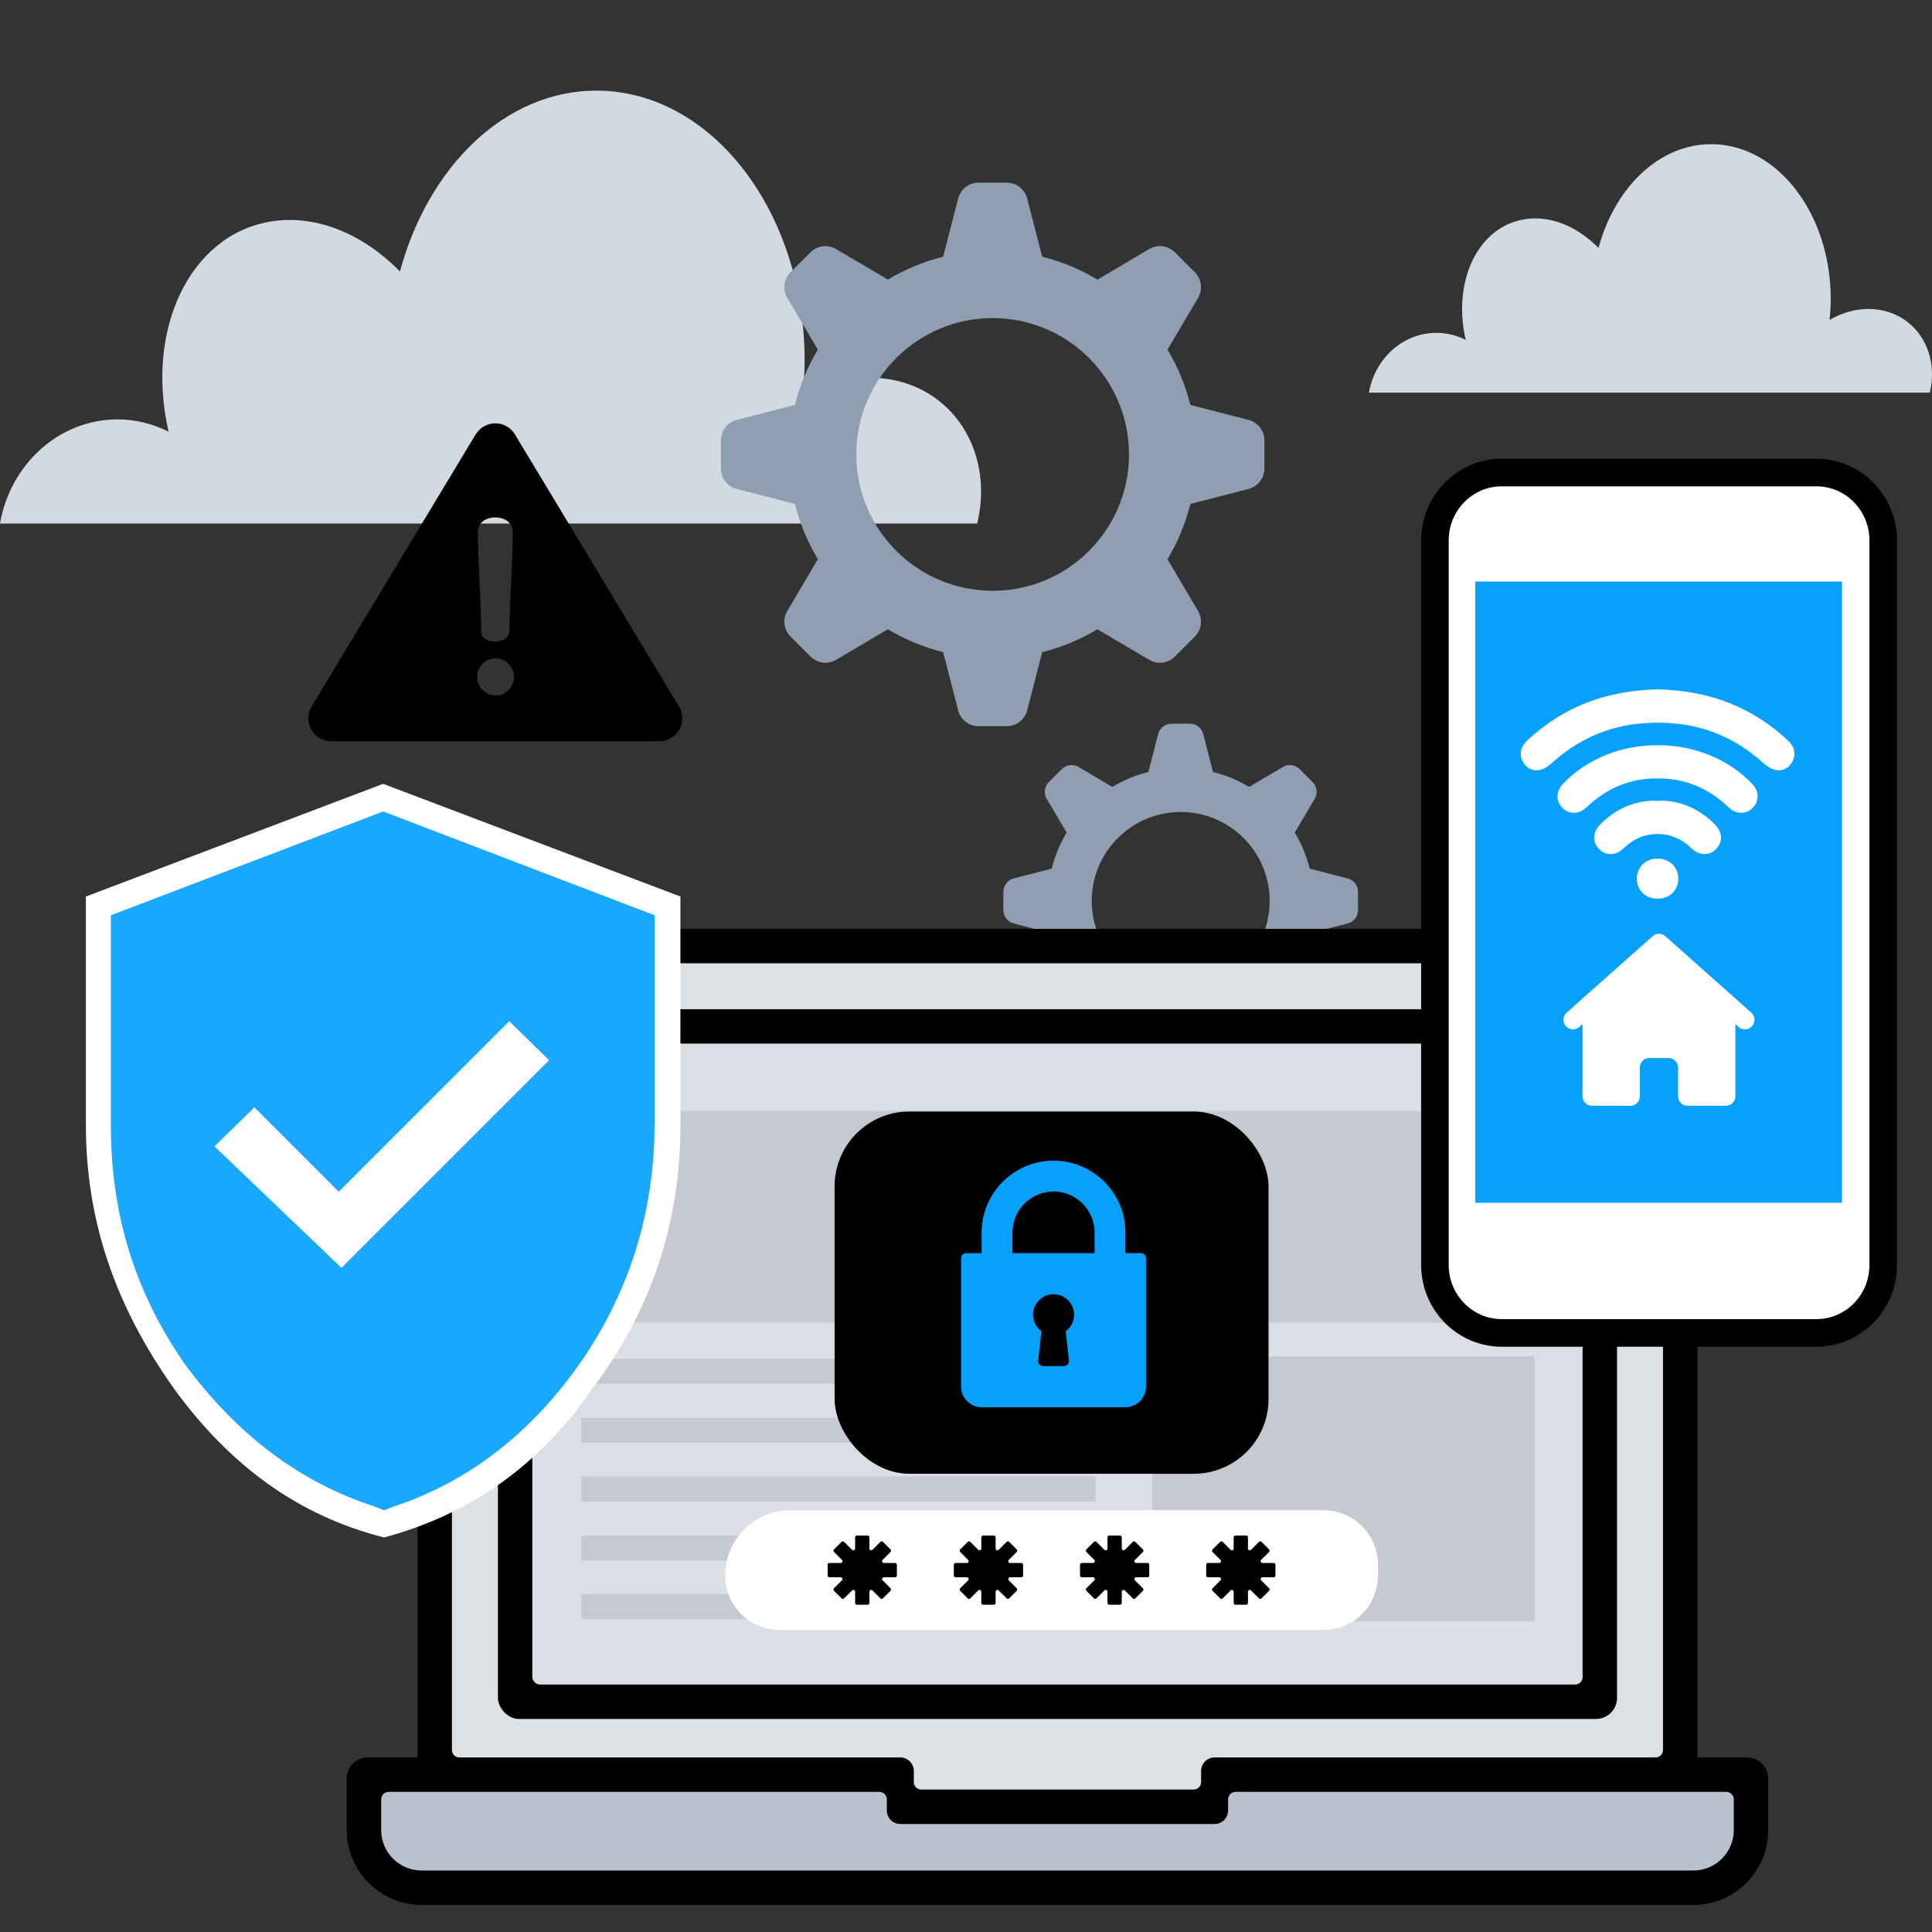 <?xml version="1.0" encoding="UTF-8"?>
<svg id="Layer_1" xmlns="http://www.w3.org/2000/svg" version="1.1" viewBox="0 0 140 140">
  <rect x="0" y="0" width="140" height="140" fill="#333333" stroke="none"/>
  <!-- Generator: Adobe Illustrator 30.0.0, SVG Export Plug-In . SVG Version: 2.1.1 Build 123)  -->
  <defs>
    <style>
      .st0 {
        fill: #dbdfe5;
      }

      .st1 {
        fill: #dde1e6;
      }

      .st2 {
        fill: #07a0fd;
      }

      .st3 {
        fill: #fff;
      }

      .st4 {
        fill: #d2d9e0;
      }

      .st5 {
        opacity: .1;
      }

      .st6 {
        fill: #19a8fd;
      }

      .st7 {
        fill: #b9c2ce;
      }

      .st8 {
        fill: #909eb1;
      }
    </style>
  </defs>
  <path class="st4" d="M70.813,37.937c1.149-4.771-1.323-9.295-5.825-10.344-2.321-.542-4.751-.053-6.834,1.17.091-.866.153-1.741.153-2.638,0-10.801-6.755-19.558-15.091-19.558-6.588,0-12.173,5.479-14.234,13.104-2.669-2.717-6.083-4.166-9.385-3.616-5.815.969-9.094,7.768-7.38,15.226-1.123-.565-2.371-.89-3.696-.89-4.249,0-7.777,3.254-8.522,7.546h70.813Z"/>
  <g>
    <path class="st8" d="M90.477,30.427l-4.217-1.085c-.357-1.429-.921-2.776-1.659-4.006l2.214-3.75c.355-.601.258-1.365-.235-1.858l-1.445-1.446c-.493-.493-1.258-.59-1.859-.235l-3.749,2.214c-1.231-.739-2.577-1.303-4.006-1.66l-1.086-4.217c-.174-.676-.783-1.148-1.48-1.148h-2.044c-.697,0-1.306.472-1.48,1.148l-1.086,4.217c-1.429.357-2.776.921-4.006,1.66l-3.75-2.214c-.6-.355-1.365-.258-1.858.235l-1.445,1.446c-.493.493-.59,1.257-.235,1.858l2.214,3.75c-.739,1.23-1.304,2.577-1.66,4.006l-4.217,1.085c-.675.174-1.147.783-1.147,1.481v2.044c0,.697.472,1.306,1.147,1.48l4.217,1.085c.357,1.429.922,2.776,1.66,4.006l-2.214,3.75c-.355.601-.259,1.365.235,1.858l1.445,1.446c.493.493,1.258.59,1.858.236l3.75-2.215c1.23.739,2.577,1.303,4.006,1.66l1.086,4.217c.173.676.783,1.148,1.48,1.148h2.044c.698,0,1.306-.472,1.48-1.148l1.086-4.217c1.429-.357,2.775-.921,4.006-1.66l3.749,2.215c.601.354,1.366.258,1.859-.236l1.445-1.446c.493-.493.59-1.257.235-1.858l-2.214-3.75c.739-1.23,1.303-2.577,1.659-4.006l4.217-1.085c.676-.174,1.148-.783,1.148-1.48v-2.044c0-.697-.472-1.306-1.148-1.481ZM71.932,42.81c-5.456,0-9.88-4.424-9.88-9.88s4.424-9.88,9.88-9.88,9.879,4.424,9.879,9.88-4.423,9.88-9.879,9.88Z"/>
    <path class="st8" d="M97.658,63.654l-2.751-.708c-.232-.933-.601-1.811-1.083-2.614l1.445-2.447c.231-.392.168-.89-.154-1.212l-.943-.943c-.322-.322-.82-.384-1.212-.153l-2.447,1.445c-.803-.482-1.681-.85-2.614-1.083l-.708-2.751c-.114-.44-.511-.749-.966-.749h-1.334c-.455,0-.853.308-.965.749l-.709,2.751c-.932.233-1.811.601-2.614,1.083l-2.446-1.445c-.392-.231-.891-.169-1.213.153l-.943.943c-.322.322-.385.82-.154,1.212l1.446,2.447c-.482.802-.851,1.681-1.083,2.614l-2.752.708c-.44.113-.749.511-.749.965v1.334c0,.455.308.853.749.966l2.752.708c.232.932.601,1.811,1.083,2.614l-1.446,2.446c-.231.392-.168.89.154,1.212l.943.943c.322.322.821.384,1.213.153l2.446-1.445c.803.482,1.682.851,2.614,1.083l.709,2.751c.113.44.51.749.965.749h1.334c.455,0,.853-.308.966-.749l.708-2.751c.933-.232,1.811-.601,2.614-1.083l2.447,1.445c.392.231.89.169,1.212-.153l.943-.943c.322-.322.385-.82.154-1.212l-1.445-2.447c.482-.802.851-1.681,1.083-2.613l2.751-.708c.441-.113.749-.511.749-.966v-1.334c0-.454-.307-.853-.749-.965ZM85.559,71.733c-3.561,0-6.447-2.886-6.447-6.446s2.886-6.446,6.447-6.446,6.446,2.886,6.446,6.446-2.887,6.446-6.446,6.446Z"/>
  </g>
  <path d="M126.612,127.354h-3.611v-54.628c-.003-2.99-2.426-5.414-5.417-5.417H35.672c-2.99.003-5.414,2.426-5.417,5.417v54.628h-3.611c-.837,0-1.516.679-1.516,1.516v3.752c.003,2.989,2.426,5.412,5.415,5.415h92.171c2.989-.003,5.412-2.426,5.415-5.415v-3.752c0-.837-.679-1.516-1.516-1.516h0Z"/>
  <path class="st1" d="M66.757,129.676c-.297,0-.539-.241-.539-.539v-.81c0-.538-.439-.977-.978-.977h-31.953c-.297,0-.539-.241-.539-.539v-54.085c.001-1.611,1.312-2.922,2.923-2.923h81.913c1.611.001,2.922,1.312,2.923,2.923v54.086c0,.297-.241.539-.539.539h-31.953c-.539,0-.978.438-.978.977v.81c0,.297-.241.539-.539.539h-19.743Z"/>
  <path class="st7" d="M30.543,135.544c-1.609-.002-2.919-1.312-2.921-2.921v-2.237c0-.297.241-.539.539-.539h35.564c.297,0,.539.241.539.539v.81c0,.539.438.977.977.977h22.775c.539,0,.977-.438.977-.977v-.81c0-.297.241-.539.539-.539h35.564c.297,0,.539.241.539.539v2.236c-.002,1.609-1.312,2.92-2.921,2.921H30.543Z"/>
  <rect x="36.082" y="73.133" width="81.093" height="51.428" rx="1.516" ry="1.516"/>
  <rect class="st0" x="38.576" y="75.624" width="76.106" height="46.444" rx=".539" ry=".539"/>
  <path class="st5" d="M42.132,98.464h37.252v1.808h-37.252v-1.808ZM42.132,104.553h37.252v-1.808h-37.252v1.808ZM42.132,108.803h37.252v-1.808h-37.252v1.808ZM42.132,113.084h29.161v-1.808h-29.161v1.808ZM42.132,117.334h29.161v-1.808h-29.161v1.808ZM111.201,80.495H42.132v15.344h69.069v-15.344ZM111.201,98.286h-27.697v19.205h27.697v-19.205Z"/>
  <path class="st3" d="M95.901,118.115h-39.402c-2.182,0-3.951-1.769-3.951-3.951h0c0-2.612,2.117-4.729,4.729-4.729h38.625c2.182,0,3.95,1.769,3.95,3.951v.778c0,2.182-1.768,3.951-3.95,3.951Z"/>
  <g>
    <path d="M64.861,113.258h-.812c-.116,0-.175-.141-.092-.223l.574-.574c.051-.051.051-.134,0-.184l-.548-.548c-.051-.051-.134-.051-.185,0l-.574.574c-.083.082-.223.024-.223-.092v-.812c0-.072-.059-.13-.131-.13h-.774c-.072,0-.131.058-.131.13v.812c0,.116-.141.175-.223.092l-.574-.574c-.051-.051-.134-.051-.185,0l-.548.548c-.051.051-.051.134,0,.184l.574.574c.082.082.024.223-.092.223h-.812c-.072,0-.131.058-.131.13v.775c0,.073.059.131.131.131h.812c.116,0,.175.141.092.223l-.574.574c-.051.051-.051.134,0,.185l.548.548c.051.051.134.051.185,0l.574-.574c.083-.083.223-.024.223.092v.811c0,.072.059.131.131.131h.774c.072,0,.131-.059.131-.131v-.811c0-.116.141-.175.223-.092l.574.574c.051.051.134.051.185,0l.548-.548c.051-.051.051-.134,0-.185l-.574-.574c-.082-.083-.024-.223.092-.223h.812c.072,0,.131-.058.131-.131v-.775c0-.072-.059-.13-.131-.13Z"/>
    <path d="M74.006,113.258h-.812c-.116,0-.175-.141-.092-.223l.574-.574c.051-.051.051-.134,0-.184l-.548-.548c-.051-.051-.134-.051-.185,0l-.574.574c-.082.082-.223.024-.223-.092v-.812c0-.072-.059-.13-.131-.13h-.775c-.072,0-.131.058-.131.13v.812c0,.116-.141.175-.223.092l-.574-.574c-.051-.051-.134-.051-.185,0l-.548.548c-.051.051-.051.134,0,.184l.574.574c.083.082.024.223-.092.223h-.812c-.072,0-.131.058-.131.13v.775c0,.073.059.131.131.131h.812c.116,0,.175.141.092.223l-.574.574c-.051.051-.051.134,0,.185l.548.548c.051.051.134.051.185,0l.574-.574c.083-.083.223-.024.223.092v.811c0,.072.059.131.131.131h.775c.072,0,.131-.059.131-.131v-.811c0-.116.141-.175.223-.092l.574.574c.051.051.134.051.185,0l.548-.548c.051-.051.051-.134,0-.185l-.574-.574c-.082-.083-.024-.223.092-.223h.812c.072,0,.131-.058.131-.131v-.775c0-.072-.059-.13-.131-.13Z"/>
    <path d="M83.15,113.258h-.812c-.116,0-.175-.141-.093-.223l.575-.574c.051-.051.051-.134,0-.184l-.549-.548c-.05-.051-.133-.051-.184,0l-.575.574c-.082.082-.223.024-.223-.092v-.812c0-.072-.059-.13-.131-.13h-.774c-.072,0-.131.058-.131.13v.812c0,.116-.141.175-.224.092l-.574-.574c-.051-.051-.134-.051-.185,0l-.548.548c-.051.051-.051.134,0,.184l.574.574c.083.082.024.223-.092.223h-.812c-.072,0-.131.058-.131.13v.775c0,.073.059.131.131.131h.812c.116,0,.175.141.092.223l-.574.574c-.051.051-.051.134,0,.185l.548.548c.051.051.134.051.185,0l.574-.574c.083-.083.224-.024.224.092v.811c0,.072.059.131.131.131h.774c.072,0,.131-.059.131-.131v-.811c0-.116.141-.175.223-.092l.575.574c.051.051.134.051.184,0l.549-.548c.051-.051.051-.134,0-.185l-.575-.574c-.082-.083-.023-.223.093-.223h.812c.072,0,.13-.058.13-.131v-.775c0-.072-.058-.13-.13-.13Z"/>
    <path d="M92.294,113.258h-.812c-.116,0-.175-.141-.092-.223l.574-.574c.051-.051.051-.134,0-.184l-.548-.548c-.051-.051-.134-.051-.185,0l-.574.574c-.082.082-.224.024-.224-.092v-.812c0-.072-.058-.13-.13-.13h-.775c-.072,0-.131.058-.131.13v.812c0,.116-.141.175-.223.092l-.574-.574c-.051-.051-.134-.051-.185,0l-.549.548c-.05.051-.05.134,0,.184l.575.574c.082.082.023.223-.093.223h-.811c-.073,0-.131.058-.131.13v.775c0,.073.058.131.131.131h.811c.116,0,.175.141.093.223l-.575.574c-.05.051-.05.134,0,.185l.549.548c.051.051.134.051.185,0l.574-.574c.082-.083.223-.024.223.092v.811c0,.072.059.131.131.131h.775c.072,0,.13-.059.13-.131v-.811c0-.116.142-.175.224-.092l.574.574c.051.051.133.051.185,0l.548-.548c.051-.051.051-.134,0-.185l-.574-.574c-.083-.083-.024-.223.092-.223h.812c.072,0,.131-.058.131-.131v-.775c0-.072-.059-.13-.131-.13Z"/>
  </g>
  <rect x="60.478" y="80.545" width="31.444" height="26.25" rx="5.419" ry="5.419"/>
  <g>
    <path class="st2" d="M82.669,90.806h-1.116v-1.489c0-2.873-2.337-5.21-5.21-5.21s-5.21,2.337-5.21,5.21v1.489h-1.116c-.206,0-.372.166-.372.372v9.304c0,.821.668,1.489,1.489,1.489h10.42c.821,0,1.489-.668,1.489-1.489v-9.304c0-.206-.166-.372-.372-.372ZM79.32,90.806h-5.955v-1.489c0-1.642,1.336-2.977,2.977-2.977s2.977,1.336,2.977,2.977v1.489Z"/>
    <path d="M77.457,98.58c.012.105-.022.21-.093.289-.071.079-.172.124-.277.124h-1.489c-.106,0-.207-.045-.277-.124s-.104-.184-.093-.289l.235-2.111c-.381-.277-.609-.716-.609-1.197,0-.821.668-1.489,1.489-1.489s1.489.668,1.489,1.489c0,.481-.228.92-.609,1.197l.235,2.111Z"/>
  </g>
  <path class="st3" d="M27.825,111.41c-6.1-1.553-11.081-5.086-15.22-10.791-4.292-6.023-6.381-12.26-6.381-19.061v-16.593l21.54-8.165,21.541,8.165v16.593c0,7.066-2.143,13.473-6.368,19.044-3.76,5.512-8.834,9.135-15.112,10.809Z"/>
  <path class="st6" d="M27.183,109.184c-5.447-1.777-9.953-5.151-13.774-10.313-3.622-5.194-5.375-10.85-5.375-17.315v-15.234l19.732-7.52,19.665,7.521v15.102c0,6.345-1.802,12.163-5.358,17.291-3.615,5.182-8.187,8.703-13.594,10.467l-.647.259-.649-.259Z"/>
  <polygon class="st3" points="15.543 83.07 18.434 80.244 24.545 86.355 36.899 74.001 39.791 76.827 24.743 91.875 15.543 83.07"/>
  <g>
    <path d="M108.823,97.588c-3.221,0-5.842-2.657-5.842-5.923v-52.501c0-3.265,2.621-5.922,5.842-5.922h22.801c3.221,0,5.842,2.657,5.842,5.922v52.501c0,3.266-2.621,5.923-5.842,5.923h-22.801Z"/>
    <path class="st3" d="M131.623,95.589h-22.8c-2.122,0-3.844-1.757-3.844-3.924v-52.501c0-2.167,1.721-3.923,3.844-3.923h22.8c2.123,0,3.844,1.756,3.844,3.923v52.501c0,2.167-1.72,3.924-3.844,3.924Z"/>
  </g>
  <rect class="st2" x="106.9" y="42.141" width="26.573" height="45.016"/>
  <g>
    <path class="st3" d="M129.557,53.655c-2.564-2.384-5.59-3.604-9.44-3.706h0s-.002,0-.004,0c-.001,0-.003,0-.005,0h0c-3.849.103-6.876,1.323-9.44,3.707-.467.434-.588.94-.364,1.451.221.501.702.805,1.268.688.299-.062.602-.253.834-.463,1.738-1.575,3.746-2.573,6.08-2.862.553-.069,1.095-.099,1.628-.1.532,0,1.074.032,1.628.1,2.335.29,4.342,1.287,6.08,2.862.232.209.534.4.833.463.566.117,1.048-.187,1.268-.688.225-.511.103-1.016-.364-1.451Z"/>
    <path class="st3" d="M120.117,54h0s-.002,0-.004,0h-.005c-2.515-.012-5.036.918-6.844,2.789-.502.52-.534,1.235-.078,1.725.469.503,1.221.523,1.756.009,1.464-1.405,3.177-2.134,5.17-2.116,1.993-.018,3.706.711,5.17,2.116.535.514,1.287.494,1.756-.009.456-.49.424-1.204-.078-1.725-1.807-1.872-4.33-2.802-6.845-2.789Z"/>
    <path class="st3" d="M120.513,58.023c-.136,0-.269.006-.4.013-.131-.007-.265-.012-.4-.013-1.251.034-2.64.569-3.766,1.732-.552.57-.576,1.273-.062,1.783.501.499,1.222.466,1.783-.079.718-.698,1.583-1.037,2.445-1.021.861-.016,1.726.323,2.444,1.021.561.546,1.283.578,1.784.079.513-.51.49-1.213-.063-1.783-1.125-1.162-2.515-1.698-3.765-1.732Z"/>
    <path class="st3" d="M120.164,62.221c-.018,0-.034.001-.051.002-.017,0-.034-.002-.051-.002-.818.002-1.446.62-1.455,1.431-.009.838.616,1.464,1.461,1.467.015,0,.029,0,.044-.002.014,0,.029.002.043.002.846-.002,1.47-.629,1.462-1.467-.009-.81-.637-1.428-1.455-1.431Z"/>
  </g>
  <g id="Glyph">
    <path id="Home" class="st3" d="M126.907,73.381l-6.232-5.54c-.263-.234-.659-.234-.921,0l-6.232,5.54c-.286.254-.311.692-.057.978.254.286.692.311.978.057h0l.232-.208v5.23c0,.382.31.692.692.692h2.77c.382,0,.692-.31.692-.692v-2.077c0-.382.31-.692.692-.692h1.385c.382,0,.692.31.692.692v2.077c0,.382.31.692.692.692h2.77c.382,0,.692-.31.692-.692v-5.229l.232.208c.286.254.723.229.978-.057.254-.286.229-.723-.057-.978h0Z"/>
  </g>
  <path class="st4" d="M139.839,28.452c.659-2.739-.76-5.335-3.343-5.937-1.332-.311-2.726-.03-3.922.671.052-.497.088-.999.088-1.514,0-6.199-3.877-11.225-8.66-11.225-3.781,0-6.987,3.144-8.169,7.521-1.533-1.56-3.492-2.391-5.387-2.076-3.337.556-5.219,4.459-4.236,8.739-.644-.325-1.361-.511-2.121-.511-2.439,0-4.464,1.868-4.891,4.331h40.642Z"/>
  <path d="M49.202,51.195l-11.888-19.716c-.3-.498-.84-.803-1.422-.803s-1.121.305-1.422.803l-11.888,19.716c-.309.513-.318,1.152-.024,1.674.294.521.847.844,1.446.844h23.777c.599,0,1.151-.322,1.446-.844.294-.521.285-1.161-.024-1.674ZM35.901,37.496c.683,0,1.261.385,1.261,1.068,0,2.083-.245,5.077-.245,7.16,0,.543-.595.77-1.015.77-.56,0-1.033-.228-1.033-.77,0-2.083-.245-5.077-.245-7.16,0-.683.56-1.068,1.278-1.068ZM35.919,50.399c-.77,0-1.348-.63-1.348-1.348,0-.735.578-1.348,1.348-1.348.718,0,1.331.613,1.331,1.348,0,.718-.613,1.348-1.331,1.348Z"/>
</svg>